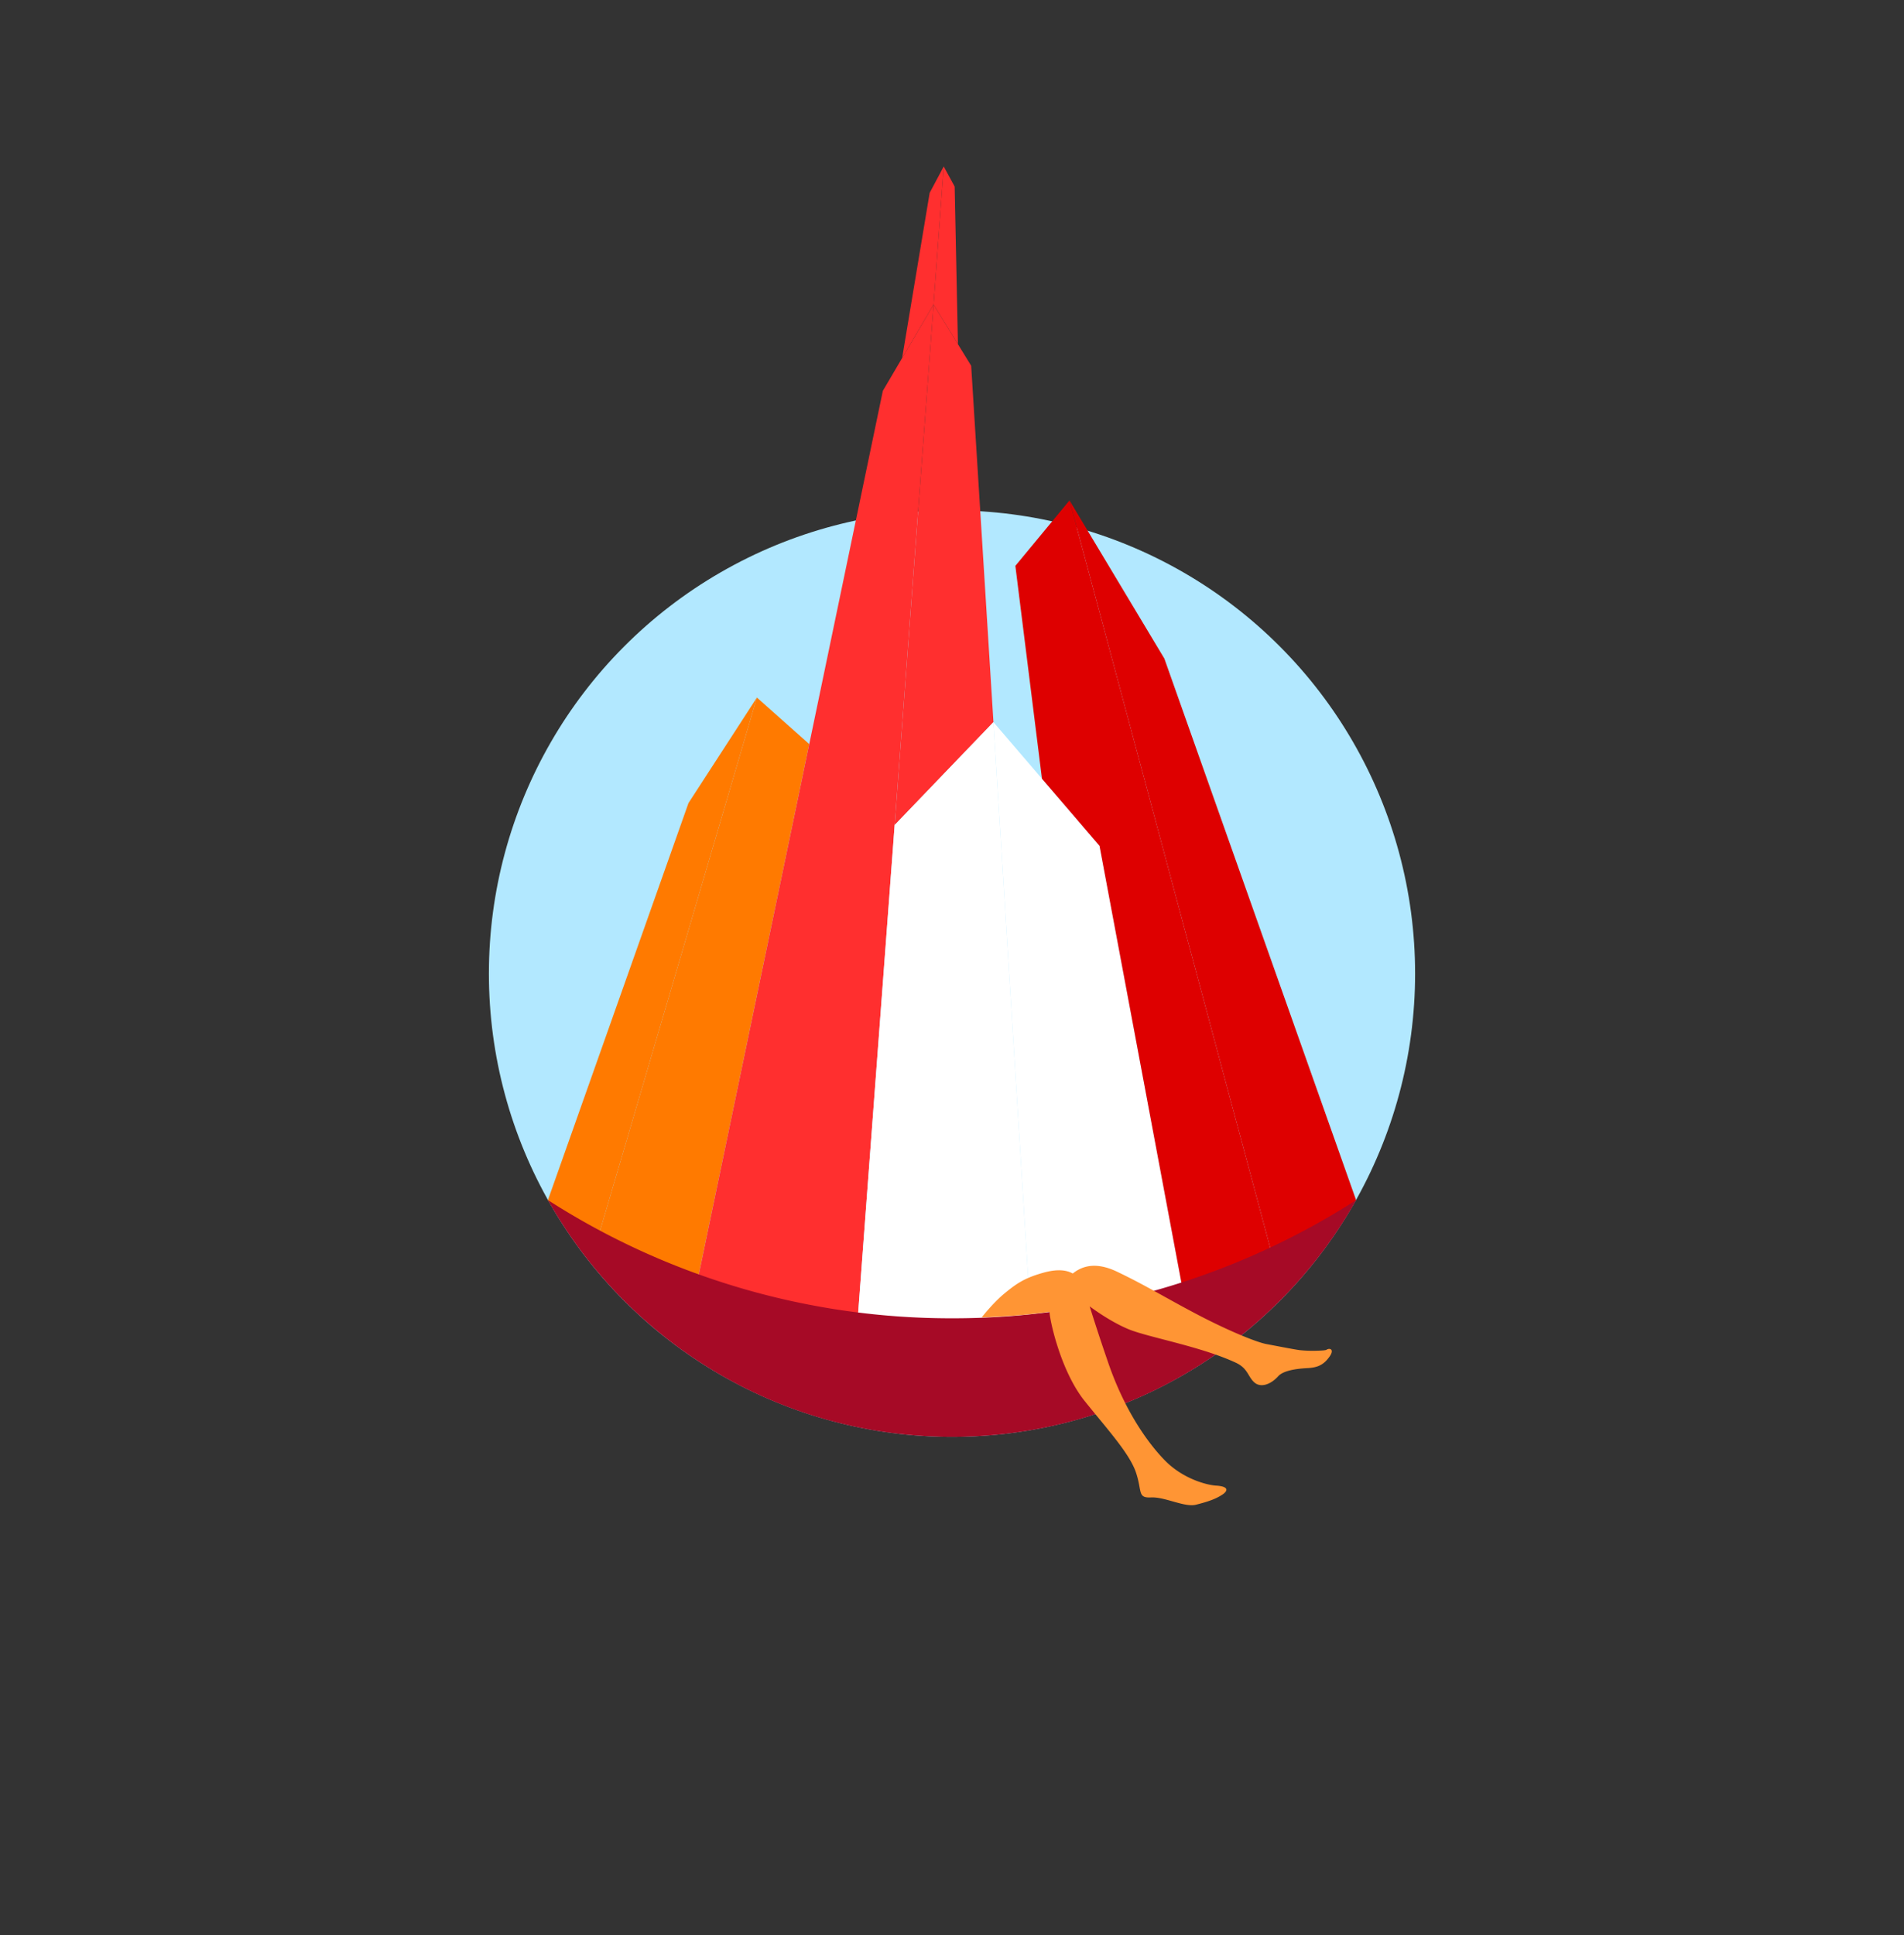 <?xml version="1.0" encoding="UTF-8"?> <svg xmlns="http://www.w3.org/2000/svg" viewBox="0 0 1550 1575"><rect x="0" y="0" width="1550" height="1575" fill="#333333" stroke="none"/><defs><style>.cls-1{fill:none;}.cls-2{fill:#b2e8ff;}.cls-3{fill:#ff7a00;}.cls-4{fill:#ff2f2f;}.cls-5{fill:#fff;}.cls-6{fill:#de0000;}.cls-7{fill:#a60a26;}.cls-8{fill:#ff9534;}</style></defs><title>Symbol-color</title><g id="Слой_2" data-name="Слой 2"><g id="Symbol-color"><g id="Symbol-color-2" data-name="Symbol-color"><rect id="BG" class="cls-1" width="1550" height="1575"></rect><g id="Symbol-color-3" data-name="Symbol-color"><circle id="Sky" class="cls-2" cx="775" cy="792.38" r="377"></circle><polygon id="_Building-4" data-name=" Building-4" class="cls-3" points="560.36 1078.13 483.46 1018.68 616.17 567.71 658.8 605.6 560.36 1078.13"></polygon><polygon id="_Building-4-2" data-name=" Building-4" class="cls-3" points="616.17 567.71 483.46 1018.68 446.05 976.68 560.47 653.59 616.17 567.71"></polygon><polygon id="_Building-3" data-name=" Building-3" class="cls-4" points="760 247.85 768.26 135.49 756.82 156.94 734.41 291.37 760 247.85"></polygon><polygon id="_Building-3-2" data-name=" Building-3" class="cls-4" points="760 247.85 694.95 1117.32 560.36 1078.13 718.7 318.09 760 247.85"></polygon><polygon id="_Building-3-3" data-name=" Building-3" class="cls-4" points="760 247.85 768.26 135.49 777.17 151.82 779.84 280.13 760 247.85"></polygon><polygon id="_Building-3-4" data-name=" Building-3" class="cls-4" points="760 247.85 728.33 671.43 808.74 587.7 790.61 297.67 760 247.85"></polygon><polygon id="_Building-2" data-name=" Building-2" class="cls-5" points="728.33 671.43 694.95 1117.32 841.32 1109.03 808.74 587.7 728.33 671.43"></polygon><polygon id="_Building-2-2" data-name=" Building-2" class="cls-5" points="895.1 688.38 968.99 1082.44 841.32 1109.03 808.74 587.7 895.1 688.38"></polygon><polygon id="_Building-1" data-name=" Building-1" class="cls-6" points="870.65 407.27 1041.16 1041.97 968.99 1082.44 895.1 688.38 848.24 633.75 826.58 460.52 870.65 407.27"></polygon><polygon id="_Building-1-2" data-name=" Building-1" class="cls-6" points="870.65 407.27 1041.16 1041.97 1103.95 976.68 947.88 535.99 870.65 407.27"></polygon><path id="_Hammock" data-name=" Hammock" class="cls-7" d="M775,1072.89a607.17,607.17,0,0,1-328.95-96.21c64.56,115,187.68,192.7,329,192.7s264.39-77.71,329-192.7A607.17,607.17,0,0,1,775,1072.89Z"></path><g id="Legs"><path class="cls-8" d="M1079.76,1098.57c-.55.37-3.68.63-7.53.72a102.36,102.36,0,0,1-14.26-.48c-6.07-.86-19.38-3.53-26.87-4.91-8.26-1.52-31.56-11-57.58-24.73s-41-23.16-64.1-34.18c-18.93-9.06-29.89-3.51-36.12,1.46-5.45-3.11-13.25-3.66-24-.64-15,4.21-21.54,8.62-31.26,16.58s-18.9,19.84-18.9,19.84,12.6-.52,26.9-1.57,28.31-3.06,28.31-3.06c.39,7.74,9.36,48.62,28.7,72.67s36.69,43,41.78,58.31,1,20.66,12.23,20.1,27.32,8.26,36.55,5.93c8.52-2.16,15.32-4.23,21.17-8,5.53-3.54,5.2-6.93-4.69-7.53-7.79-.47-27-5.54-41.59-20.34s-33.17-41.48-46.31-79.66c-7.76-22.54-12.06-36.22-15.11-45.92,1.41,1.07,16.57,12.4,31.73,18.65,15.92,6.55,58.48,13.9,87.12,27.16,9.93,4.6,9.76,11.06,15,15.93s13.55,1.93,19.66-4.88c4.18-4.64,14.87-6.14,23.67-6.58s13.51-2.89,18.14-9.43C1086.56,1098.13,1082.52,1096.71,1079.76,1098.57Z"></path></g></g></g></g></g></svg> 